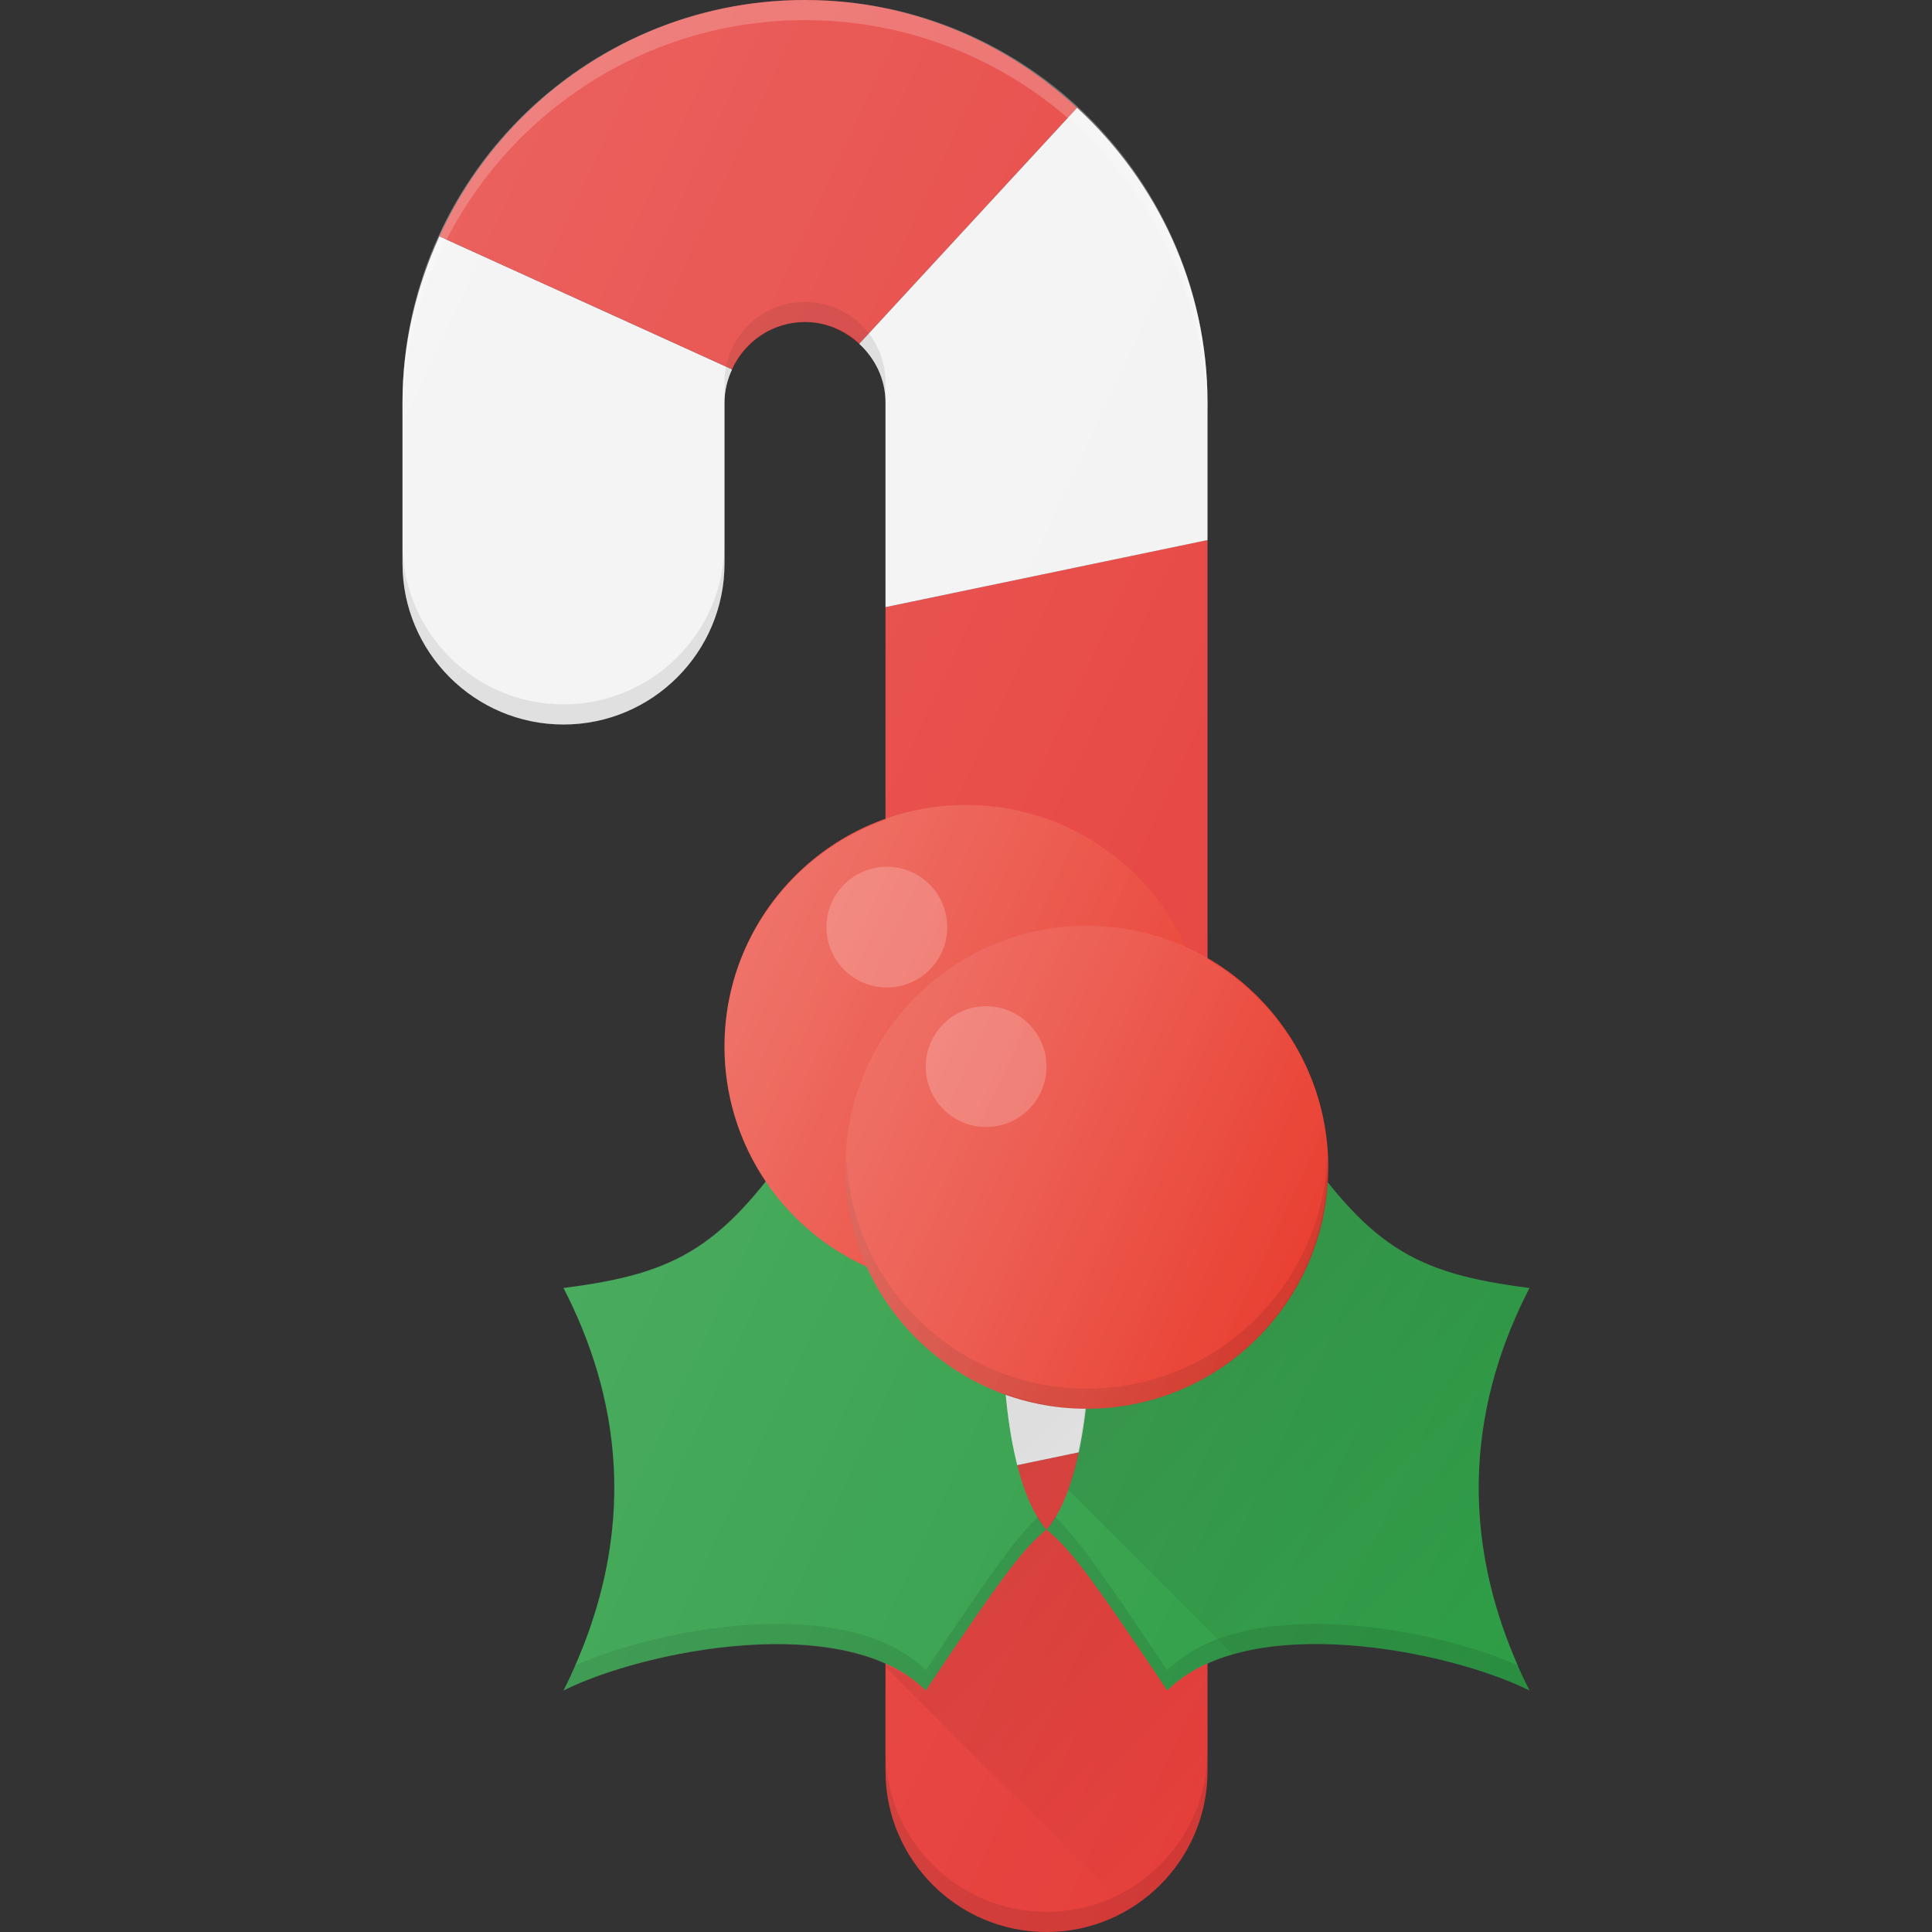 <?xml version="1.0" encoding="UTF-8"?> <!-- Generator: Adobe Illustrator 21.0.0, SVG Export Plug-In . SVG Version: 6.00 Build 0) --> <svg xmlns="http://www.w3.org/2000/svg" xmlns:xlink="http://www.w3.org/1999/xlink" id="Layer_1" x="0px" y="0px" viewBox="0 0 24 24" xml:space="preserve"><rect x="0" y="0" width="24" height="24" fill="#333333" stroke="none"/> <g> <path fill="#F2F2F2" d="M5,5v2c0,1.103,0.897,2,2,2s2-0.897,2-2V5c0-0.148,0.036-0.285,0.094-0.412 L5.459,2.936C5.171,3.567,5,4.262,5,5z"></path> <path fill="#E53935" d="M11,22c0,1.103,0.897,2,2,2s2-0.897,2-2v-4.292l-4,0.833V22z"></path> <polygon fill="#E53935" points="15,6.708 11,7.542 11,13.042 15,12.208 "></polygon> <path fill="#E53935" d="M10,0C7.981,0,6.247,1.209,5.459,2.936l3.635,1.652 C9.252,4.243,9.596,4,10,4c0.261,0,0.495,0.106,0.673,0.271l2.706-2.932 C12.488,0.515,11.307,0,10,0z"></path> <polygon fill="#F2F2F2" points="11,13.042 11,18.542 15,17.708 15,12.208 "></polygon> <path fill="#F2F2F2" d="M15,5c0-1.45-0.631-2.747-1.62-3.661l-2.706,2.932 C10.871,4.453,11,4.71,11,5v2.542l4-0.833V5z"></path> <path opacity="0.1" d="M13,23.75c-1.103,0-2-0.897-2-2V22c0,1.103,0.897,2,2,2 s2-0.897,2-2v-0.25C15,22.853,14.103,23.75,13,23.75z"></path> <path opacity="0.1" d="M7,8.75c-1.103,0-2-0.897-2-2V7c0,1.103,0.897,2,2,2 s2-0.897,2-2V6.75C9,7.853,8.103,8.75,7,8.75z"></path> <path opacity="0.1" d="M11,4.75c0-0.551-0.448-1-1-1s-1,0.449-1,1V5 c0-0.551,0.448-1,1-1s1,0.449,1,1V4.75z"></path> <path fill="#2E9E46" d="M10,14c-1,1.5-1.565,1.817-3,2c0.667,1.292,1,3,0,5 C8,20.5,10.5,20,11.5,21c1-1.5,1.232-1.779,1.499-1.999 C12.516,18.453,12.391,16.891,12.5,15.969S10,14,10,14z"></path> <path fill="#2E9E46" d="M16,14c1,1.5,1.565,1.817,3,2c-0.667,1.292-1,3-0,5 C18,20.5,15.5,20,14.5,21c-1-1.5-1.232-1.779-1.499-1.999 C13.484,18.453,13.609,16.891,13.5,15.969S16,14,16,14z"></path> <path opacity="0.1" d="M11.5,20.75c-0.963-0.963-3.304-0.534-4.37-0.055 C7.086,20.797,7.052,20.897,7,21C8,20.5,10.5,20,11.5,21 c1-1.5,1.232-1.779,1.499-1.999c-0.038-0.043-0.07-0.103-0.104-0.158 C12.658,19.065,12.37,19.445,11.5,20.75z"></path> <path opacity="0.1" d="M14.5,20.75c-0.87-1.305-1.158-1.685-1.394-1.907 c-0.034,0.055-0.066,0.115-0.104,0.158C13.268,19.221,13.5,19.5,14.5,21 c1-1,3.5-0.5,4.5,0c-0.052-0.103-0.085-0.203-0.13-0.305 C17.804,20.216,15.463,19.787,14.5,20.75z"></path> <path opacity="0.2" fill="#FFFFFF" d="M10,0C7.243,0,5,2.243,5,5v0.25 c0-2.757,2.243-5,5-5s5,2.243,5,5V5C15,2.243,12.757,0,10,0z"></path> <circle fill="#E83628" cx="12" cy="13" r="3"></circle> <linearGradient id="SVGID_1_" gradientUnits="userSpaceOnUse" x1="9.28" y1="12.268" x2="14.72" y2="9.732" gradientTransform="matrix(1 0 0 -1 0 24)"> <stop offset="0" style="stop-color:#FFFFFF;stop-opacity:0.2"></stop> <stop offset="1" style="stop-color:#FFFFFF;stop-opacity:0"></stop> </linearGradient> <circle fill="url(#SVGID_1_)" cx="12" cy="13" r="3"></circle> <circle fill="#E83628" cx="13.5" cy="14.5" r="3"></circle> <path opacity="0.1" d="M13.5,17.25c-1.612,0-2.92-1.28-2.987-2.875 C10.511,14.417,10.5,14.457,10.5,14.5c0,1.654,1.346,3,3,3s3-1.346,3-3 c0-0.043-0.011-0.083-0.013-0.125C16.42,15.97,15.112,17.25,13.5,17.25z"></path> <linearGradient id="SVGID_2_" gradientUnits="userSpaceOnUse" x1="10.78" y1="10.768" x2="16.22" y2="8.232" gradientTransform="matrix(1 0 0 -1 0 24)"> <stop offset="0" style="stop-color:#FFFFFF;stop-opacity:0.2"></stop> <stop offset="1" style="stop-color:#FFFFFF;stop-opacity:0"></stop> </linearGradient> <circle fill="url(#SVGID_2_)" cx="13.5" cy="14.5" r="3"></circle> <circle opacity="0.2" fill="#FFFFFF" cx="11.017" cy="11.517" r="0.75"></circle> <circle opacity="0.2" fill="#FFFFFF" cx="12.25" cy="13.25" r="0.75"></circle> <linearGradient id="SVGID_3_" gradientUnits="userSpaceOnUse" x1="14.929" y1="7.952" x2="19.441" y2="3.441" gradientTransform="matrix(1 0 0 -1 0 24)"> <stop offset="0" style="stop-color:#000000;stop-opacity:0.1"></stop> <stop offset="1" style="stop-color:#000000;stop-opacity:0"></stop> </linearGradient> <path fill="url(#SVGID_3_)" d="M19,16c-1.186-0.151-1.781-0.407-2.517-1.336 C16.397,16.24,15.098,17.5,13.5,17.5c-0.007,0-0.014-0.002-0.022-0.002 c-0.043,0.363-0.107,0.718-0.211,1.005l2.058,2.058 C16.507,20.225,18.213,20.607,19,21C18,19,18.333,17.292,19,16z"></path> <linearGradient id="SVGID_4_" gradientUnits="userSpaceOnUse" x1="11.474" y1="5.665" x2="15.479" y2="1.661" gradientTransform="matrix(1 0 0 -1 0 24)"> <stop offset="0" style="stop-color:#000000;stop-opacity:0.1"></stop> <stop offset="1" style="stop-color:#000000;stop-opacity:0"></stop> </linearGradient> <path fill="url(#SVGID_4_)" d="M14.5,21c-1-1.5-1.232-1.779-1.499-1.999 c0.259-0.294,0.412-0.88,0.485-1.503c-0.349-0.002-0.679-0.073-0.991-0.184 c0.061,0.689,0.219,1.364,0.503,1.687C12.732,19.221,12.5,19.5,11.5,21 c-0.138-0.138-0.312-0.238-0.5-0.322v0.03l3.009,3.009C14.599,23.369,15,22.733,15,22 v-1.328C14.811,20.757,14.639,20.861,14.5,21z"></path> <linearGradient id="SVGID_5_" gradientUnits="userSpaceOnUse" x1="3.115" y1="16.065" x2="21.167" y2="7.647" gradientTransform="matrix(1 0 0 -1 0 24)"> <stop offset="0" style="stop-color:#FFFFFF;stop-opacity:0.2"></stop> <stop offset="1" style="stop-color:#FFFFFF;stop-opacity:0"></stop> </linearGradient> <path fill="url(#SVGID_5_)" d="M19,16c-1.187-0.151-1.781-0.405-2.517-1.335 C16.486,14.609,16.5,14.557,16.5,14.5c0-1.105-0.608-2.062-1.5-2.583V5c0-2.757-2.243-5-5-5 S5,2.243,5,5v2c0,1.103,0.897,2,2,2s2-0.897,2-2V5c0-0.551,0.448-1,1-1s1,0.449,1,1v5.184 C9.839,10.598,9,11.698,9,13c0,0.619,0.189,1.194,0.511,1.672 C8.778,15.596,8.184,15.849,7,16c0.667,1.292,1,3,0,5 C7.861,20.569,9.83,20.145,11,20.672V22c0,1.103,0.897,2,2,2s2-0.897,2-2v-1.328 C16.17,20.145,18.139,20.569,19,21C18,19,18.333,17.292,19,16z"></path> </g> </svg> 